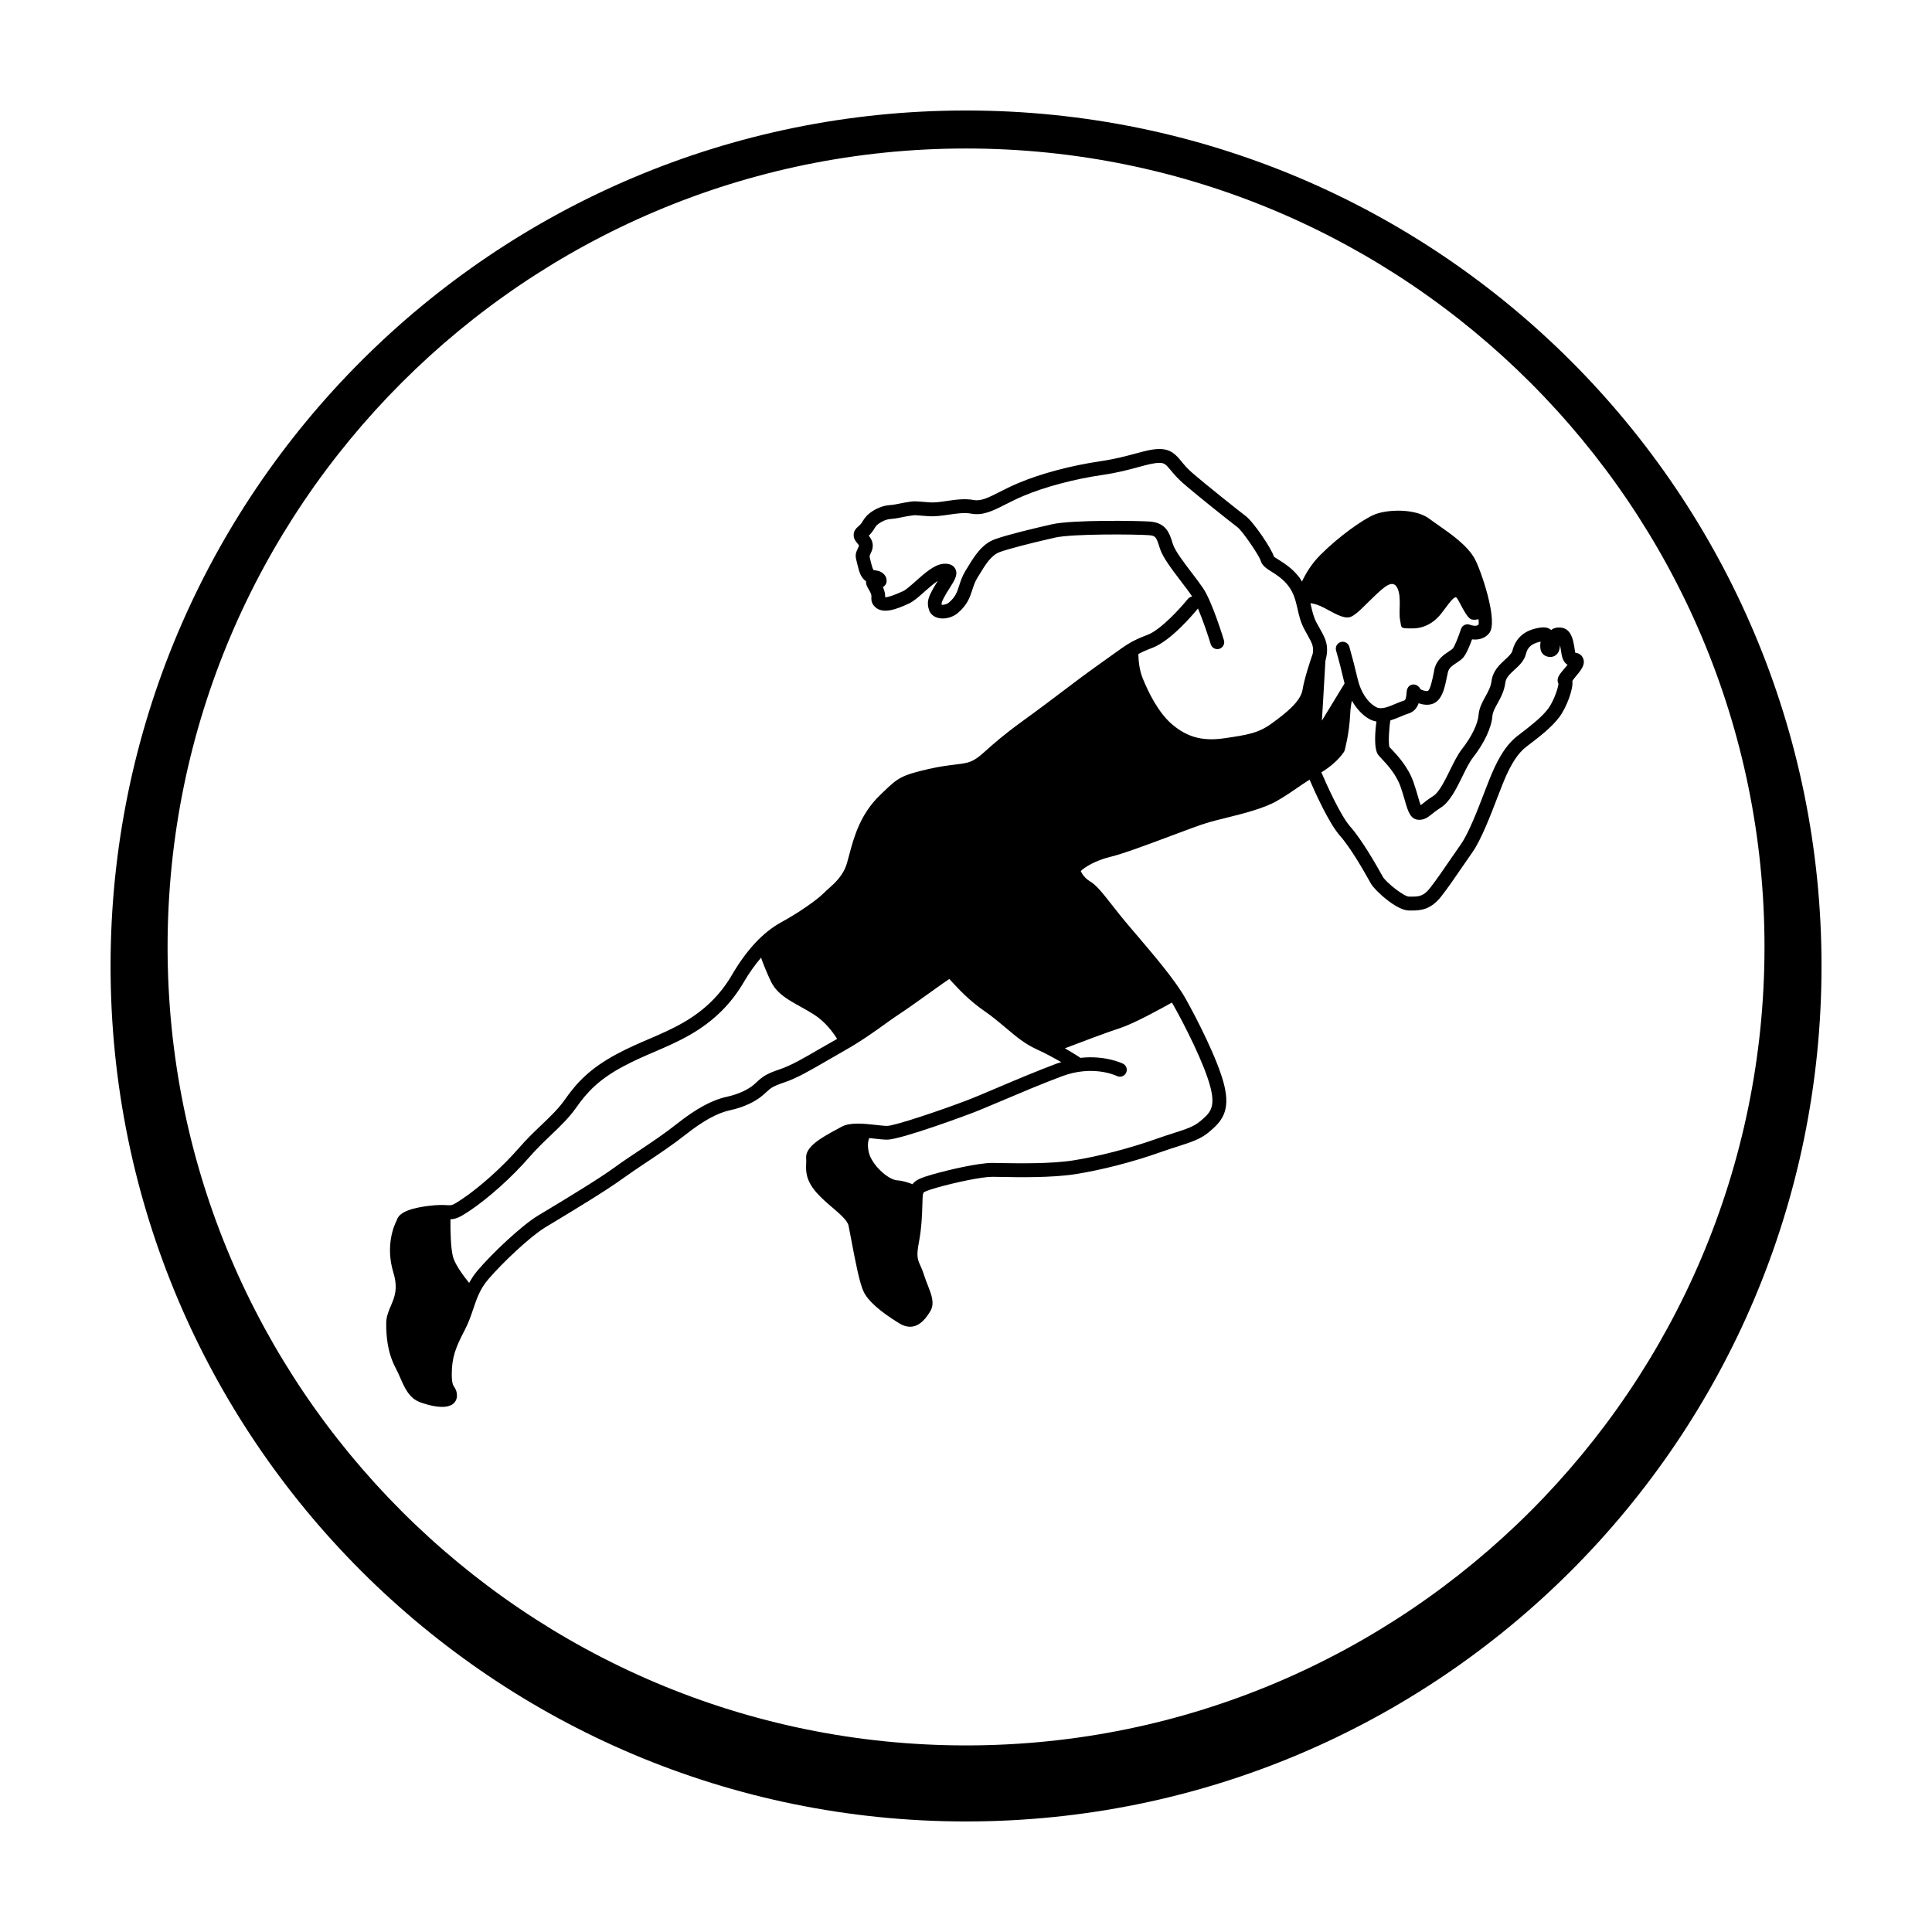 <?xml version="1.0" encoding="UTF-8"?>
<!-- Uploaded to: ICON Repo, www.svgrepo.com, Generator: ICON Repo Mixer Tools -->
<svg fill="#000000" width="800px" height="800px" version="1.1" viewBox="144 144 512 512" xmlns="http://www.w3.org/2000/svg">
 <path d="m561.38 323.52c1.527-1.797 2.832-3.352 2.188-4.984-0.363-0.906-1.043-1.426-2.106-1.559-0.035-0.152-0.074-0.367-0.117-0.664-0.434-2.852-0.953-6.375-4.699-5.992-0.672 0.074-1.176 0.312-1.566 0.641-0.684-0.605-1.637-0.82-2.832-0.648-4.07 0.559-6.578 2.641-7.457 6.184-0.176 0.691-1.012 1.465-1.898 2.281-1.465 1.344-3.285 3.012-3.621 5.703-0.195 1.527-0.902 2.805-1.652 4.16-0.805 1.473-1.641 2.992-1.785 4.832-0.18 2.359-1.875 5.828-4.414 9.062-1.113 1.414-2.102 3.426-3.148 5.551-1.359 2.75-2.891 5.871-4.402 6.832-1.367 0.867-2.207 1.547-2.832 2.047-0.246 0.195-0.422 0.328-0.543 0.422-0.223-0.559-0.488-1.461-0.695-2.227-0.316-1.102-0.707-2.414-1.211-3.883-1.414-4.039-4.238-7.047-5.75-8.66-0.312-0.328-0.559-0.594-0.609-0.621-0.402-1.012-0.031-5.945 0.238-7.043v-0.047c0.984-0.289 1.93-0.676 2.801-1.047 0.68-0.289 1.324-0.562 1.918-0.742 1.562-0.453 2.348-1.582 2.769-2.75 0.215 0.07 0.422 0.141 0.629 0.191 1.605 0.418 3.043 0.211 4.07-0.578 1.734-1.352 2.266-4.039 2.856-6.891l0.188-0.875c0.238-1.129 1.023-1.715 2.297-2.551 0.621-0.414 1.266-0.832 1.758-1.387 0.848-0.969 1.758-3.199 2.348-4.84 1.496 0.188 3.281-0.098 4.527-1.598 2.59-3.102-2.262-16.965-3.828-19.785-1.949-3.508-6.191-6.469-9.594-8.852-0.887-0.621-1.703-1.184-2.379-1.699-3.703-2.82-11.25-2.539-14.617-1.125-3.012 1.266-9.332 5.707-14.289 10.672-2.352 2.348-3.883 4.926-4.891 7.07-0.215-0.352-0.395-0.699-0.66-1.047-1.844-2.41-3.883-3.699-5.371-4.637-0.543-0.348-1.301-0.816-1.402-0.918-0.59-2.09-5.41-9.215-7.512-10.793-1.785-1.336-10.617-8.359-14.293-11.562-1.168-1.027-1.977-1.984-2.664-2.832-1.41-1.715-2.762-3.336-5.844-3.336-1.945 0-3.918 0.535-6.43 1.219-2.383 0.641-5.34 1.441-9.133 2-7.914 1.16-15.906 3.289-21.922 5.836-1.867 0.789-3.473 1.598-4.902 2.324-2.973 1.508-4.934 2.492-6.848 2.133-2.363-0.438-4.797-0.09-7.152 0.258-1.629 0.238-3.184 0.473-4.481 0.371-1.098-0.074-1.848-0.137-2.402-0.188-1.199-0.102-1.652-0.137-2.648-0.012-1.219 0.16-2.098 0.336-2.91 0.508-0.875 0.18-1.668 0.348-2.816 0.43-2.43 0.188-4.473 1.586-5.039 2.012-1.102 0.832-1.582 1.605-1.969 2.231-0.324 0.516-0.555 0.887-1.199 1.41-0.727 0.586-1.125 1.27-1.199 2.031-0.109 1.152 0.57 1.949 1.02 2.484 0.141 0.172 0.379 0.449 0.383 0.609-0.16 0.406-0.301 0.691-0.402 0.906-0.695 1.445-0.551 1.996-0.016 4.039l0.289 1.117c0.457 1.805 1.168 2.785 2.004 3.316-0.051 0.492 0.059 1.113 0.52 1.848 0.969 1.543 0.922 2.019 0.898 2.336-0.035 0.453-0.109 1.309 0.609 2.238 2.144 2.746 6.457 0.797 9.316-0.504 1.258-0.57 2.648-1.809 4.262-3.246 0.969-0.863 2.242-1.988 3.414-2.769-0.281 0.438-0.57 0.902-0.84 1.367-1.629 2.801-2.223 4.156-1.492 6.352 0.332 1.008 1.18 1.77 2.324 2.086 1.723 0.473 3.883-0.059 5.359-1.324 2.519-2.16 3.199-4.258 3.793-6.109 0.348-1.082 0.676-2.106 1.367-3.231l0.516-0.832c1.531-2.519 3.109-5.125 5.402-5.945 2.449-0.875 7.664-2.238 14.629-3.824 4.664-1.059 21.332-0.898 24.836-0.645 1.848 0.137 2.004 0.465 2.957 3.512 0.707 2.301 3.195 5.562 5.594 8.715 1.082 1.414 2.117 2.766 2.848 3.871 0.035 0.051 0.066 0.117 0.098 0.168-0.422 0.07-0.836 0.277-1.137 0.648-1.758 2.176-7.094 8.137-10.652 9.488-4.16 1.582-5.305 2.402-9.527 5.445l-3.231 2.309c-3.672 2.609-6.559 4.793-9.754 7.211-2.961 2.242-6.191 4.691-10.602 7.879-5.066 3.672-7.773 6.09-9.559 7.688-1.449 1.289-2.324 2.07-3.477 2.695-1.375 0.742-2.707 0.906-4.891 1.168-1.777 0.215-3.984 0.488-6.988 1.164-7.219 1.652-8.227 2.438-11.812 5.891l-0.973 0.938c-5.391 5.125-7.047 11.355-8.262 15.906-0.211 0.816-0.418 1.582-0.629 2.293-0.961 3.203-3.144 5.16-4.898 6.731-0.469 0.418-0.902 0.805-1.273 1.18-1.676 1.684-6.344 5.012-11.234 7.688-4.781 2.609-9.168 7.297-13.043 13.934-3.074 5.269-7.266 9.387-12.812 12.59-3.066 1.77-6 3.039-9.109 4.375-2.75 1.18-5.598 2.402-8.66 4.047-6.992 3.75-10.516 7.5-13.66 11.984-1.703 2.438-3.82 4.457-6.262 6.793-1.926 1.828-3.918 3.738-5.953 6.09-4.332 4.977-10.43 10.449-15.176 13.609-2.445 1.621-2.609 1.613-3.777 1.551-0.977-0.066-2.465-0.152-5.269 0.215-4.211 0.562-6.648 1.457-7.68 2.82-0.242 0.312-0.379 0.629-0.453 0.898-0.715 1.367-3.109 6.711-0.918 13.945 1.281 4.231 0.293 6.543-0.672 8.785-0.605 1.426-1.234 2.883-1.234 4.641 0 3.32 0.289 7.668 2.5 11.836 0.469 0.875 0.855 1.773 1.234 2.625 1.145 2.625 2.324 5.352 5.211 6.438 0.438 0.168 3.336 1.25 5.871 1.25 1.031 0 2.004-0.188 2.727-0.672 0.766-0.523 1.203-1.359 1.203-2.281 0-1.25-0.453-1.93-0.75-2.379-0.262-0.387-0.621-0.922-0.621-3.332 0-4.43 1.02-7.082 3.449-11.719 1.027-1.965 1.652-3.82 2.254-5.602 0.898-2.684 1.75-5.215 3.918-7.766 3.734-4.387 11.145-11.383 15.098-13.789l2.805-1.699c5.039-3.043 13.457-8.133 17.648-11.18 1.996-1.445 4.168-2.891 6.402-4.387 3.438-2.289 6.988-4.66 10.34-7.305 4.691-3.699 8.445-5.773 11.812-6.5 3.512-0.75 6.723-2.227 8.816-4.07l0.832-0.746c1.098-1.02 1.648-1.527 4.715-2.555 3.316-1.102 6.871-3.164 11.371-5.777 1.387-0.805 2.871-1.664 4.488-2.586 4.606-2.609 8.02-5.066 11.035-7.238 1.48-1.062 2.836-2.031 4.137-2.867 1.672-1.094 4.352-3.019 6.938-4.863 1.949-1.395 4.473-3.215 5.805-4.082 0.191 0.215 0.414 0.453 0.672 0.734 1.719 1.859 4.586 4.973 8.551 7.707 2.332 1.621 4.121 3.141 5.863 4.606 2.625 2.227 4.914 4.152 8.125 5.613 2.414 1.098 4.727 2.379 6.449 3.379-0.359 0.125-0.711 0.195-1.09 0.328-5.477 2.051-11.352 4.539-16.062 6.543-3.234 1.371-6.004 2.551-7.934 3.281-7.117 2.707-19.098 6.734-21.055 6.734-0.77 0-1.812-0.121-2.957-0.25-3.211-0.352-6.848-0.754-9.109 0.473l-0.945 0.516c-4.805 2.551-8.758 4.906-8.453 7.906 0.047 0.457 0.02 0.902 0 1.355-0.082 1.828-0.191 4.328 2.731 7.664 1.281 1.461 2.766 2.731 4.207 3.965 1.961 1.672 3.988 3.414 4.293 4.805 0.16 0.762 0.387 1.984 0.66 3.422 1.168 6.238 2.309 12.027 3.375 14.16 1.223 2.445 4.289 5.152 9.359 8.281 1.066 0.66 2.035 0.934 2.898 0.934 2.805 0 4.555-2.801 5.324-4.035 1.305-2.082 0.371-4.445-0.613-6.953-0.336-0.855-0.707-1.785-1.02-2.785-0.328-1.055-0.676-1.828-0.984-2.519-0.711-1.582-1.066-2.398-0.336-6.191 0.711-3.707 0.832-7.441 0.902-9.91 0.035-1.113 0.074-2.379 0.117-2.602 0.074-0.176 0.137-0.332 0.195-0.578 0.105-0.102 0.664-0.473 3.438-1.266 4.875-1.391 11.926-2.898 14.801-2.898 0.551 0 1.328 0.016 2.281 0.031 4.715 0.102 13.504 0.238 19.711-0.734 6.918-1.09 15.32-3.254 22.469-5.793 1.828-0.656 3.391-1.152 4.746-1.578 3.582-1.152 5.945-1.91 8.168-3.758 3.367-2.805 5.793-5.512 4.035-12.586-1.691-6.762-7.441-17.898-10.23-22.848-2.793-4.934-8.41-11.504-13.359-17.312l-1.457-1.707c-1.93-2.262-3.477-4.242-4.793-5.914-2.402-3.059-3.984-5.078-5.719-6.117-1.414-0.852-2.188-2.117-2.43-2.715 0.871-0.891 3.75-2.781 7.863-3.769 3.387-0.812 10-3.293 15.852-5.488 4.266-1.598 8.293-3.109 10.277-3.672 1.223-0.348 2.699-0.715 4.289-1.109 4.816-1.199 10.281-2.562 13.719-4.551 2.273-1.309 4.18-2.625 5.863-3.789 0.992-0.684 1.898-1.289 2.777-1.84 1.344 3.117 5.09 11.508 8.047 14.855 2.977 3.371 6.543 9.715 7.875 12.102l0.352 0.621c0.992 1.738 6.75 7.094 10.047 7.094h0.414 0.453c2.223 0 4.922-0.207 7.656-3.672 1.719-2.176 3.637-4.988 5.508-7.715 0.941-1.367 1.867-2.727 2.781-4.016 2.336-3.305 4.891-9.969 6.758-14.844 0.457-1.164 0.863-2.231 1.219-3.129 1.379-3.461 3.34-7.719 6.266-9.965l0.77-0.598c2.82-2.144 5.992-4.59 8.027-7.297 1.98-2.637 3.789-7.644 3.461-9.574v-0.004c0.164-0.312 0.465-0.676 0.703-0.953zm-25.555-14.004c-0.516 0.598-1.879 0.211-2.207 0.074-0.48-0.195-1.008-0.191-1.477 0.023-0.469 0.215-0.816 0.613-0.973 1.102-0.66 2.055-1.691 4.621-2.168 5.16-0.16 0.188-0.621 0.484-1.008 0.742-1.316 0.863-3.309 2.172-3.883 4.848l-0.168 0.902c-0.363 1.785-0.867 4.223-1.508 4.727-0.383 0.191-1.734-0.211-1.996-0.441-0.336-0.785-1.254-1.395-2.109-1.246-0.973 0.172-1.508 0.902-1.57 2.172-0.07 1.258-0.273 1.953-0.605 2.051-0.719 0.211-1.5 0.527-2.316 0.883-1.844 0.785-3.762 1.602-5.098 0.898-2.254-1.184-4.09-3.914-4.898-7.301-0.906-3.758-1.359-5.562-2.254-8.715-0.289-0.969-1.285-1.531-2.262-1.254-0.961 0.277-1.531 1.285-1.25 2.262 0.887 3.102 1.328 4.875 2.207 8.566 0.012 0.047 0.035 0.086 0.051 0.133l-6.019 9.871s0.664-10.746 0.934-15.852c1.074-3.941 0.02-5.883-1.457-8.488-0.277-0.492-0.578-1.027-0.906-1.633-0.766-1.449-1.109-2.953-1.465-4.539-0.051-0.195-0.105-0.406-0.141-0.609 0.891 0.105 2.144 0.422 3.805 1.324 3.57 1.934 5.508 3.004 7.144 2.172 1.637-0.84 3.574-3.074 6.106-5.457 2.527-2.383 4.766-4.469 5.965-2.086 1.184 2.383 0.297 6.254 0.734 8.488 0.441 2.238-0.141 2.238 3.273 2.238 3.426 0 5.668-1.762 7.004-3.188 1.336-1.426 3.875-5.598 4.621-5.004 0.746 0.594 2.535 5.359 4.027 5.809 0.523 0.156 1.211 0.102 1.859-0.047 0.07 0.637 0.09 1.164 0.008 1.414zm-86.402 6.156c4.934-1.875 10.965-9.09 12.051-10.422 1.391 3.285 2.812 7.586 3.379 9.477 0.293 0.961 1.316 1.512 2.277 1.223 0.957-0.293 1.516-1.316 1.223-2.281-0.125-0.414-3.078-10.125-5.492-13.742-0.77-1.152-1.848-2.574-2.988-4.062-1.996-2.625-4.5-5.894-5.043-7.668-0.898-2.918-1.754-5.668-6.16-5.984-2.715-0.195-20.379-0.523-25.891 0.73-5.047 1.148-11.738 2.754-15.062 3.945-3.523 1.25-5.531 4.566-7.301 7.488l-0.504 0.812c-0.922 1.5-1.355 2.84-1.734 4.031-0.555 1.719-0.945 2.961-2.695 4.453-0.629 0.543-1.527 0.672-1.918 0.598-0.109-0.484 0.02-0.953 1.266-3.09 0.293-0.504 0.613-1.004 0.922-1.473 1.211-1.895 2.262-3.531 1.352-5.066-0.559-0.934-1.582-1.336-3.074-1.23-2.387 0.188-4.914 2.43-7.356 4.606-1.215 1.078-2.59 2.301-3.352 2.648-2.504 1.133-4.086 1.656-4.746 1.613 0.023-0.664-0.047-1.484-0.598-2.711 0.293-0.152 0.562-0.383 0.77-0.746 0.352-0.605 0.258-1.613-0.133-2.195-0.836-1.238-2.031-1.395-2.676-1.48-0.141-0.016-0.352-0.047-0.406-0.07 0 0-0.25-0.215-0.508-1.223l-0.293-1.137c-0.195-0.762-0.324-1.145-0.227-1.543 0.133-0.273 0.297-0.625 0.504-1.133 0.77-1.926-0.156-3.305-0.781-4.074 0.77-0.734 1.168-1.367 1.492-1.891 0.316-0.508 0.508-0.812 1.059-1.234 0.777-0.586 2.051-1.215 3.117-1.289 1.336-0.105 2.258-0.293 3.273-0.504 0.742-0.152 1.543-0.312 2.644-0.457 0.613-0.082 0.754-0.066 1.879 0.023 0.57 0.051 1.336 0.109 2.465 0.188 1.684 0.105 3.508-0.152 5.254-0.406 2.055-0.301 4.18-0.613 5.945-0.281 3.144 0.594 5.805-0.754 9.168-2.465 1.367-0.691 2.891-1.465 4.672-2.215 5.754-2.422 13.41-4.469 21.039-5.582 4.027-0.594 7.094-1.426 9.551-2.098 2.246-0.605 4.031-1.09 5.488-1.09 1.305 0 1.707 0.418 3.039 2.012 0.742 0.902 1.684 2.019 3.066 3.25 3.719 3.254 12.699 10.383 14.504 11.738 1.484 1.125 5.812 7.617 6.191 8.867 0.395 1.391 1.578 2.137 2.961 3.008 1.336 0.84 2.984 1.883 4.422 3.773 1.449 1.898 1.898 3.875 2.383 5.949 0.387 1.754 0.801 3.566 1.793 5.441 0.336 0.637 0.66 1.203 0.945 1.719 1.145 2.016 1.621 3.008 1.316 4.805-0.613 1.773-2.207 6.481-2.715 9.609-0.52 3.141-4.555 6.262-8.137 8.871-3.57 2.613-6.484 3.043-12.594 3.945-6.109 0.891-10.051-0.516-13.77-3.641-3.719-3.129-6.402-8.641-7.891-12.367-0.863-2.156-1.074-4.609-1.113-6.309 1.043-0.578 2.121-1.047 3.746-1.664zm-88.102 106.23c-4.316 2.519-7.727 4.5-10.691 5.481-3.637 1.211-4.625 2.016-6.039 3.336l-0.75 0.68c-1.617 1.41-4.301 2.625-7.18 3.246-3.941 0.848-8.172 3.141-13.316 7.219-3.234 2.559-6.723 4.891-10.09 7.133-2.281 1.516-4.504 2.992-6.523 4.481-4.066 2.953-12.402 7.992-17.391 11.004l-2.828 1.703c-4.312 2.637-11.984 9.848-15.977 14.547-0.934 1.109-1.617 2.18-2.207 3.254-1.375-1.703-3.488-4.523-4.176-6.594-0.746-2.238-0.801-7.492-0.777-10.281 1.402-0.031 2.449-0.484 4.992-2.176 5.062-3.387 11.305-8.973 15.898-14.27 1.926-2.207 3.859-4.055 5.723-5.836 2.481-2.367 4.82-4.606 6.731-7.332 2.836-4.062 6.031-7.453 12.383-10.855 2.926-1.57 5.699-2.762 8.383-3.914 3.066-1.324 6.238-2.68 9.492-4.559 6.117-3.531 10.742-8.082 14.148-13.922 1.457-2.488 2.988-4.594 4.559-6.453 0.574 1.582 1.465 3.898 2.629 6.328 2.086 4.312 6.852 5.801 11.465 8.785 2.984 1.918 4.996 4.691 6.062 6.41-0.004 0.004-0.004 0.004-0.012 0.012-1.609 0.902-3.109 1.77-4.508 2.574zm103.5 10.402c1.359 5.41-0.312 6.801-2.832 8.891-1.684 1.402-3.664 2.031-6.941 3.082-1.387 0.449-2.996 0.953-4.856 1.621-6.84 2.434-15.211 4.594-21.816 5.629-5.894 0.926-14.473 0.77-19.086 0.699-0.973-0.02-1.777-0.039-2.336-0.039-3.762 0-11.699 1.867-15.816 3.043-3.113 0.891-4.516 1.492-5.316 2.594-1.137-0.441-2.656-0.938-3.988-1.012-2.527-0.141-6.852-4.168-7.598-7.453-0.422-1.848-0.176-3.031 0.117-3.754 0.473 0.055 0.953 0.102 1.367 0.141 1.301 0.145 2.488 0.273 3.367 0.273 3.742 0 22.176-6.902 22.355-6.984 1.953-0.734 4.769-1.941 8.062-3.324 4.684-1.988 10.52-4.465 15.926-6.492 8.184-3.059 14.254-0.211 14.539-0.07 0.898 0.449 1.996 0.082 2.445-0.816 0.449-0.918 0.086-1.996-0.816-2.449-0.242-0.117-4.758-2.273-11.324-1.535-0.059-0.051-0.09-0.105-0.152-0.156-0.105-0.07-1.672-1.094-3.918-2.379 3.754-1.441 11.262-4.277 14.645-5.367 3.512-1.137 10.551-4.977 13.707-6.75 0.125 0.215 0.289 0.441 0.402 0.66 2.711 4.809 8.273 15.57 9.863 21.949zm93.781-111.15c-1.23 1.445-1.965 2.312-1.797 3.457 0.035 0.207 0.102 0.418 0.207 0.621-0.105 1.129-1.246 4.586-2.754 6.602-1.734 2.301-4.707 4.578-7.32 6.586l-0.785 0.605c-3.602 2.777-5.773 7.379-7.438 11.512-0.363 0.906-0.777 1.988-1.238 3.176-1.793 4.691-4.258 11.105-6.332 14.035-0.922 1.301-1.855 2.68-2.812 4.062-1.824 2.672-3.723 5.43-5.352 7.523-1.805 2.293-3.098 2.293-5.215 2.277l-0.434-0.004c-1.316-0.039-6.039-3.793-6.867-5.25l-0.336-0.605c-1.391-2.481-5.106-9.062-8.328-12.727-2.481-2.816-6.102-10.766-7.621-14.34 2.551-1.582 4.551-3.359 5.934-5.344 0.105-0.172 0.207-0.363 0.258-0.562 0.051-0.18 1.199-4.473 1.426-9.301 0.105-2.109 0.344-3.231 0.473-3.773 1.254 2.168 2.883 3.934 4.781 4.941 0.57 0.301 1.152 0.465 1.723 0.562-0.309 2.246-0.805 7.266 0.516 8.914 0.207 0.25 0.523 0.59 0.922 1.008 1.41 1.516 3.797 4.055 4.953 7.367 0.492 1.395 0.848 2.637 1.152 3.684 0.812 2.836 1.461 5.078 3.777 5.078 1.461 0 2.289-0.664 3.254-1.43 0.551-0.441 1.32-1.047 2.527-1.832 2.363-1.516 4.066-4.961 5.707-8.297 0.945-1.949 1.867-3.785 2.742-4.906 3.008-3.828 4.938-7.961 5.18-11.039 0.086-1.055 0.672-2.125 1.355-3.352 0.836-1.527 1.785-3.254 2.07-5.477 0.168-1.359 1.23-2.332 2.469-3.465 1.25-1.145 2.527-2.324 2.973-4.09 0.344-1.395 1.055-2.762 3.91-3.332-0.141 0.906-0.492 3.391 1.859 3.981 0.766 0.195 1.523 0.07 2.106-0.359 0.934-0.66 1.109-1.734 1.188-2.672 0.121 0.629 0.246 1.438 0.367 2.223 0.215 1.465 0.746 2.449 1.621 2.969-0.301 0.352-0.609 0.715-0.82 0.973zm-158.59-147.87c-125.21 0-226.71 101.5-226.71 226.71 0 125.22 101.5 226.71 226.71 226.71 125.22 0 226.71-101.5 226.71-226.71-0.004-125.21-101.5-226.71-226.71-226.71zm0 433.27c-116.68 0-211.6-94.922-211.6-211.6 0-116.68 94.922-211.6 211.6-211.6 116.68 0 211.6 94.922 211.6 211.6-0.004 116.68-94.926 211.6-211.6 211.6z"/>
</svg>